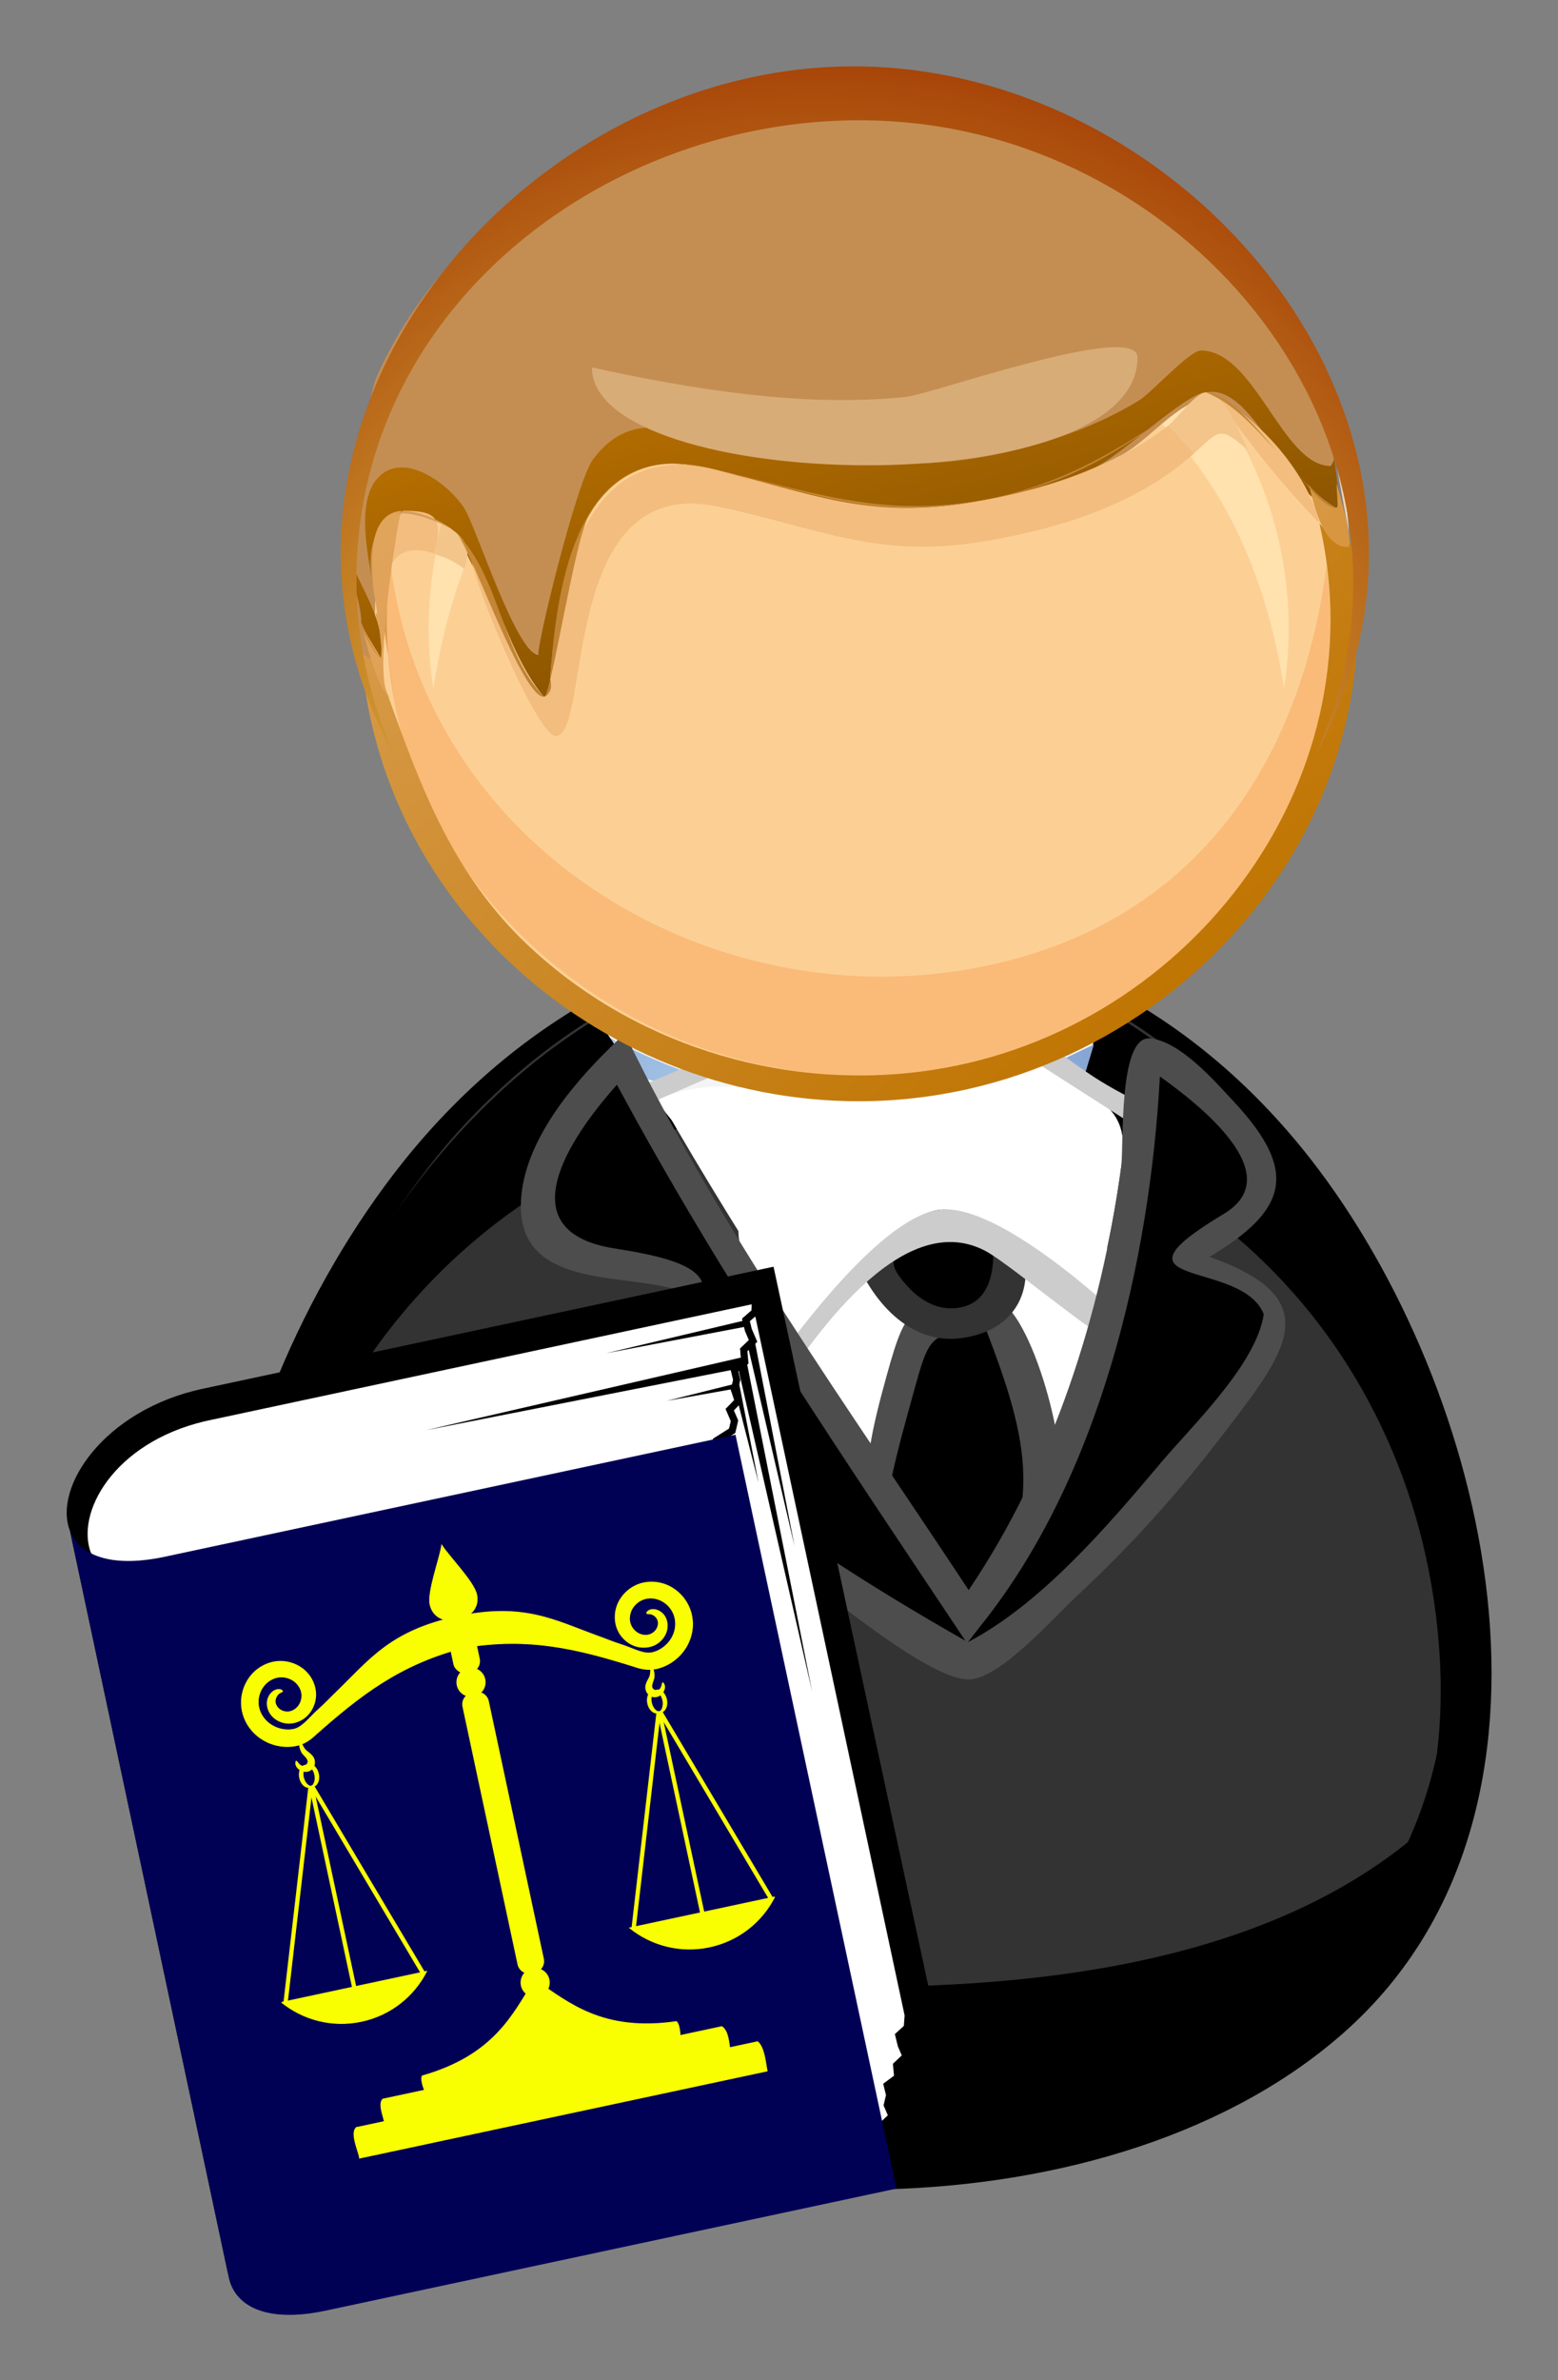 <?xml version="1.0" encoding="UTF-8" standalone="no"?>
<!-- Created with Inkscape (http://www.inkscape.org/) -->

<svg
   xmlns:dc="http://purl.org/dc/elements/1.1/"
   xmlns:cc="http://creativecommons.org/ns#"
   xmlns:rdf="http://www.w3.org/1999/02/22-rdf-syntax-ns#"
   xmlns:svg="http://www.w3.org/2000/svg"
   xmlns="http://www.w3.org/2000/svg"
   xmlns:xlink="http://www.w3.org/1999/xlink"
   xmlns:sodipodi="http://sodipodi.sourceforge.net/DTD/sodipodi-0.dtd"
   xmlns:inkscape="http://www.inkscape.org/namespaces/inkscape"
   width="117.457mm"
   height="179.333mm"
   viewBox="0 0 416.185 635.433"
   id="svg10472"
   version="1.1"
   inkscape:version="0.91 r13725"
   sodipodi:docname="lawyer.svg"
   inkscape:export-filename="/media/juhele/LUBUNTU_W7/_PRACE/2016_05_citizen_monitoring/first_responders/laywyer.png"
   inkscape:export-xdpi="85"
   inkscape:export-ydpi="85">
  <rect x="0" y="0" width="416.185" height="635.433" fill="#808080" stroke="none"/>
  <title
     id="title7889">Lawyer</title>
  <defs
     id="defs10474">
    <linearGradient
       x1="654.29"
       y1="-254.53"
       gradientTransform="matrix(1.101,-0.158,0.691,0.33,-40.16,-222.83)"
       x2="653.26"
       gradientUnits="userSpaceOnUse"
       y2="-204.24"
       id="linearGradient7500">
      <stop
         offset="0"
         style="stop-color:white"
         id="stop14612" />
      <stop
         offset="1"
         style="stop-color:white;stop-opacity:0"
         id="stop14614" />
    </linearGradient>
    <linearGradient
       x1="379.74"
       y1="-452.61"
       gradientTransform="matrix(0.504,0,0,0.504,34.099,911.79)"
       x2="411.78"
       gradientUnits="userSpaceOnUse"
       y2="-436.19"
       id="linearGradient7502">
      <stop
         offset="0"
         style="stop-color:#f8f8f8"
         id="stop10162" />
      <stop
         offset="1"
         style="stop-color:#6b6b6b"
         id="stop10164" />
    </linearGradient>
    <linearGradient
       x1="310.46"
       y1="-332.05"
       gradientTransform="matrix(0.504,0,0,0.504,6.066,842.39)"
       x2="377.43"
       gradientUnits="userSpaceOnUse"
       y2="-264.31"
       id="linearGradient7504">
      <stop
         offset="0"
         style="stop-color:#e2e2e2;stop-opacity:.858"
         id="stop8366" />
      <stop
         offset=".491"
         style="stop-color:white;stop-opacity:.847"
         id="stop9255" />
      <stop
         offset="1"
         style="stop-color:white;stop-opacity:.403"
         id="stop8368" />
    </linearGradient>
    <linearGradient
       x1="310.46"
       y1="-332.05"
       gradientTransform="matrix(-0.504,0,0,-0.504,414.84,672.86)"
       x2="377.43"
       gradientUnits="userSpaceOnUse"
       y2="-264.31"
       id="linearGradient7506">
      <stop
         offset="0"
         style="stop-color:black;stop-opacity:.574"
         id="stop9267" />
      <stop
         offset=".491"
         style="stop-color:#dfdfdf;stop-opacity:.455"
         id="stop9269" />
      <stop
         offset="1"
         style="stop-color:white;stop-opacity:.403"
         id="stop9271" />
    </linearGradient>
    <linearGradient
       x1="106.8"
       y1="732.45"
       gradientTransform="matrix(1.002,0,0,0.924,139.49,18.687)"
       x2="106.65"
       gradientUnits="userSpaceOnUse"
       y2="714.23"
       id="linearGradient7508">
      <stop
         offset="0"
         style="stop-color:black"
         id="stop7474" />
      <stop
         offset=".659"
         style="stop-color:white"
         id="stop7480" />
      <stop
         offset=".844"
         style="stop-color:white"
         id="stop7482" />
      <stop
         offset="1"
         style="stop-color:#c1c1c1"
         id="stop7476" />
    </linearGradient>
    <linearGradient
       x1="160.37"
       y1="640.96"
       gradientTransform="matrix(0.759,0,0,0.864,192.34,124.69)"
       x2="127.79"
       gradientUnits="userSpaceOnUse"
       y2="633.85"
       id="linearGradient7510">
      <stop
         offset="0"
         style="stop-color:black"
         id="stop2841" />
      <stop
         offset="1"
         style="stop-color:white"
         id="stop2843" />
    </linearGradient>
    <linearGradient
       x1="-270.08"
       x2="-268.41"
       gradientTransform="matrix(100.55,113.72,113.72,-100.55,-25192,76932)"
       y1="460.09"
       gradientUnits="userSpaceOnUse"
       y2="460.09"
       id="XMLID_31_-0">
      <stop
         offset="0"
         style="stop-color:#FFD8BF"
         id="stop142-9" />
      <stop
         offset=".539"
         style="stop-color:#BF7400"
         id="stop144-1" />
      <stop
         offset="1"
         style="stop-color:#000000"
         id="stop146-2" />
    </linearGradient>
    <linearGradient
       x1="-268.27"
       x2="-266.57"
       gradientTransform="matrix(25.13,103.51,103.51,-25.13,-40422,39142)"
       y1="455.77"
       gradientUnits="userSpaceOnUse"
       y2="455.77"
       id="XMLID_32_-6">
      <stop
         offset="0"
         style="stop-color:#FFD8BF"
         id="stop153-68" />
      <stop
         offset=".539"
         style="stop-color:#BF7400"
         id="stop155-3" />
      <stop
         offset="1"
         style="stop-color:#000000"
         id="stop157-3" />
    </linearGradient>
    <linearGradient
       x1="-270.09"
       x2="-268.4"
       gradientTransform="matrix(100.55,113.72,113.72,-100.55,-25192,76932)"
       y1="460.1"
       gradientUnits="userSpaceOnUse"
       y2="460.1"
       id="XMLID_33_-2">
      <stop
         offset="0"
         style="stop-color:#F3C192"
         id="stop172-3" />
      <stop
         offset=".539"
         style="stop-color:#D49035"
         id="stop174-0" />
      <stop
         offset="1"
         style="stop-color:#765735"
         id="stop176-2" />
    </linearGradient>
    <linearGradient
       x1="-268.26"
       x2="-266.58"
       gradientTransform="matrix(25.13,103.51,103.51,-25.13,-40422,39142)"
       y1="455.77"
       gradientUnits="userSpaceOnUse"
       y2="455.77"
       id="XMLID_34_-8">
      <stop
         offset="0"
         style="stop-color:#F3C192"
         id="stop183-2" />
      <stop
         offset=".539"
         style="stop-color:#D49035"
         id="stop185-6" />
      <stop
         offset="1"
         style="stop-color:#765735"
         id="stop187-1" />
    </linearGradient>
    <radialGradient
       r="1.685"
       gradientTransform="matrix(32.319,0,0,-32.319,9620.6,15112)"
       cx="-296.49"
       cy="466.06"
       gradientUnits="userSpaceOnUse"
       id="XMLID_35_-7">
      <stop
         offset="0"
         style="stop-color:#FFFA5F"
         id="stop192-1" />
      <stop
         offset="1"
         style="stop-color:#9F3300"
         id="stop194-8" />
    </radialGradient>
    <linearGradient
       x1="-265.15"
       x2="-263.48"
       gradientTransform="matrix(0,-132.47,-132.47,0,62635,-34991)"
       y1="472.53"
       gradientUnits="userSpaceOnUse"
       y2="472.53"
       id="XMLID_21_-9">
      <stop
         offset="0"
         style="stop-color:#7FB5F7"
         id="stop16-9" />
      <stop
         offset="1"
         style="stop-color:#063DA7"
         id="stop18-4" />
    </linearGradient>
    <linearGradient
       x1="-265.16"
       x2="-263.47"
       gradientTransform="matrix(0,-132.47,-132.47,0,62635,-34991)"
       y1="472.55"
       gradientUnits="userSpaceOnUse"
       y2="472.55"
       id="XMLID_22_-9">
      <stop
         offset="0"
         style="stop-color:#7ED8FC"
         id="stop23-3" />
      <stop
         offset="1"
         style="stop-color:#0649AA"
         id="stop25-9" />
    </linearGradient>
    <linearGradient
       x1="-265.16"
       x2="-263.47"
       gradientTransform="matrix(0,-132.47,-132.47,0,62635,-34991)"
       y1="472.53"
       gradientUnits="userSpaceOnUse"
       y2="472.53"
       id="XMLID_23_-18">
      <stop
         offset="0"
         style="stop-color:#5471AF"
         id="stop30-2" />
      <stop
         offset="1"
         style="stop-color:#042676"
         id="stop32-7" />
    </linearGradient>
    <linearGradient
       x1="-265.15"
       x2="-263.47"
       gradientTransform="matrix(0,-132.47,-132.47,0,62635,-34991)"
       y1="472.53"
       gradientUnits="userSpaceOnUse"
       y2="472.53"
       id="XMLID_24_-9">
      <stop
         offset="0"
         style="stop-color:#68A0F2"
         id="stop37-1" />
      <stop
         offset="1"
         style="stop-color:#0536A3"
         id="stop39-9" />
    </linearGradient>
    <radialGradient
       r="1.67"
       gradientTransform="matrix(16.729,-0.005,-0.005,-16.729,5488.5,7876.9)"
       cx="-325.75"
       cy="466.57"
       gradientUnits="userSpaceOnUse"
       id="XMLID_29_-4">
      <stop
         offset="0"
         style="stop-color:#B9DAF4"
         id="stop94-7" />
      <stop
         offset="1"
         style="stop-color:#7A97CB"
         id="stop96-0" />
    </radialGradient>
    <linearGradient
       x1="-257.44"
       x2="-255.81"
       gradientTransform="matrix(-0.992,-12.804,-12.804,0.992,6744.6,-3744.8)"
       y1="543.15"
       gradientUnits="userSpaceOnUse"
       y2="543.15"
       id="XMLID_30_-5">
      <stop
         offset="0"
         style="stop-color:#FFFFFF"
         id="stop111-9" />
      <stop
         offset=".463"
         style="stop-color:#FDFEFF"
         id="stop113-8" />
      <stop
         offset=".629"
         style="stop-color:#F6FAFF"
         id="stop115-8" />
      <stop
         offset=".748"
         style="stop-color:#EBF4FF"
         id="stop117-19" />
      <stop
         offset=".844"
         style="stop-color:#DAEAFF"
         id="stop119-64" />
      <stop
         offset=".925"
         style="stop-color:#C4DEFF"
         id="stop121-2" />
      <stop
         offset=".997"
         style="stop-color:#A9D0FF"
         id="stop123-0" />
      <stop
         offset="1"
         style="stop-color:#A8CFFF"
         id="stop125-2" />
    </linearGradient>
    <radialGradient
       r="1.685"
       gradientTransform="matrix(32.319,0,0,-32.319,9620.6,15112)"
       cx="-296.49"
       cy="466.06"
       gradientUnits="userSpaceOnUse"
       id="XMLID_35_-7-3">
      <stop
         offset="0"
         style="stop-color:#FFFA5F"
         id="stop192-1-3" />
      <stop
         offset="1"
         style="stop-color:#9F3300"
         id="stop194-8-7" />
    </radialGradient>
    <linearGradient
       x1="-346.29"
       x2="-344.6"
       gradientTransform="matrix(11.5,4,4,-11.5,2213.4,6484.9)"
       y1="440.47"
       gradientUnits="userSpaceOnUse"
       y2="440.47"
       id="XMLID_36_-0">
      <stop
         offset="0"
         style="stop-color:#FFFFFF"
         id="stop201-7" />
      <stop
         offset="1"
         style="stop-color:#818181"
         id="stop203-7" />
    </linearGradient>
    <radialGradient
       r="1.665"
       gradientTransform="matrix(29.207,0,0,-29.207,9361.963,13701.141)"
       cx="-293.68"
       cy="462.75"
       gradientUnits="userSpaceOnUse"
       id="XMLID_15_">
      <stop
         offset="0"
         style="stop-color:#FFFA5F"
         id="stop6" />
      <stop
         offset="1"
         style="stop-color:#9F3300"
         id="stop8" />
    </radialGradient>
    <linearGradient
       x1="23.133"
       x2="26.216"
       y1="63.772"
       gradientUnits="userSpaceOnUse"
       y2="63.772"
       id="XMLID_18_"
       gradientTransform="translate(746.863,136.141)">
      <stop
         offset="0"
         style="stop-color:#9CD305"
         id="stop50" />
      <stop
         offset="1"
         style="stop-color:#084703"
         id="stop52" />
    </linearGradient>
    <radialGradient
       r="1.655"
       gradientTransform="matrix(16.729,-0.005,-0.005,-16.729,6044.263,7904.141)"
       cx="-314.28"
       cy="460.08"
       gradientUnits="userSpaceOnUse"
       id="XMLID_20_">
      <stop
         offset="0"
         style="stop-color:#B9DAF4"
         id="stop69" />
      <stop
         offset="1"
         style="stop-color:#7A97CB"
         id="stop71" />
    </radialGradient>
    <linearGradient
       x1="-269.39"
       x2="-267.74"
       gradientTransform="matrix(103.4,116.94,116.94,-103.4,-25383.137,79303.141)"
       y1="461.41"
       gradientUnits="userSpaceOnUse"
       y2="461.41"
       id="XMLID_22_-6">
      <stop
         offset="0"
         style="stop-color:#FFD8BF"
         id="stop117-1" />
      <stop
         offset=".539"
         style="stop-color:#BF7400"
         id="stop119-6" />
      <stop
         offset="1"
         style="stop-color:#000000"
         id="stop121-3" />
    </linearGradient>
    <linearGradient
       x1="-269.41"
       x2="-267.71"
       gradientTransform="matrix(103.4,116.94,116.94,-103.4,-25383.137,79303.141)"
       y1="461.3"
       gradientUnits="userSpaceOnUse"
       y2="461.3"
       id="XMLID_23_-1">
      <stop
         offset="0"
         style="stop-color:#F3C192"
         id="stop136" />
      <stop
         offset=".539"
         style="stop-color:#D49035"
         id="stop138" />
      <stop
         offset="1"
         style="stop-color:#765735"
         id="stop140" />
    </linearGradient>
    <linearGradient
       x1="-269.44"
       x2="-267.68"
       gradientTransform="matrix(103.4,116.94,116.94,-103.4,-25383.137,79303.141)"
       y1="461.6"
       gradientUnits="userSpaceOnUse"
       y2="461.6"
       id="XMLID_24_-3">
      <stop
         offset="0"
         style="stop-color:#F3C192"
         id="stop149" />
      <stop
         offset=".539"
         style="stop-color:#D49035"
         id="stop151" />
      <stop
         offset="1"
         style="stop-color:#765735"
         id="stop153-6" />
    </linearGradient>
    <radialGradient
       r="1.675"
       gradientTransform="matrix(40.852,0,0,-40.852,12463.863,19124.141)"
       cx="-285.76"
       cy="463.54"
       gradientUnits="userSpaceOnUse"
       id="XMLID_25_">
      <stop
         offset="0"
         style="stop-color:#FFFA5F"
         id="stop166" />
      <stop
         offset="1"
         style="stop-color:#9F3300"
         id="stop168" />
    </radialGradient>
    <radialGradient
       r="1.665"
       gradientTransform="matrix(126.347,0,0,-126.347,37888.364,58734.645)"
       cx="-293.68"
       cy="462.75"
       gradientUnits="userSpaceOnUse"
       id="XMLID_15_-5-6">
      <stop
         offset="0"
         style="stop-color:#FFFA5F"
         id="stop6-6-0" />
      <stop
         offset="1"
         style="stop-color:#9F3300"
         id="stop8-5-1" />
    </radialGradient>
    <radialGradient
       r="1.655"
       gradientTransform="matrix(72.368,-0.022,-0.022,-72.368,23536.249,33657.27)"
       cx="-314.28"
       cy="460.08"
       gradientUnits="userSpaceOnUse"
       id="XMLID_20_-10-5">
      <stop
         offset="0"
         style="stop-color:#B9DAF4"
         id="stop69-2-9" />
      <stop
         offset="1"
         style="stop-color:#7A97CB"
         id="stop71-8-5" />
    </radialGradient>
    <linearGradient
       x1="-269.39"
       x2="-267.74"
       gradientTransform="matrix(447.3,505.873,505.873,-447.3,-112416.27,342523.85)"
       y1="461.41"
       gradientUnits="userSpaceOnUse"
       y2="461.41"
       id="XMLID_22_-6-0">
      <stop
         offset="0"
         style="stop-color:#FFD8BF"
         id="stop117-1-9" />
      <stop
         offset=".539"
         style="stop-color:#BF7400"
         id="stop119-6-3" />
      <stop
         offset="1"
         style="stop-color:#000000"
         id="stop121-3-9" />
    </linearGradient>
    <linearGradient
       x1="-269.41"
       x2="-267.71"
       gradientTransform="matrix(447.3,505.873,505.873,-447.3,-112416.27,342523.85)"
       y1="461.3"
       gradientUnits="userSpaceOnUse"
       y2="461.3"
       id="XMLID_23_-1-6">
      <stop
         offset="0"
         style="stop-color:#F3C192"
         id="stop136-4" />
      <stop
         offset=".539"
         style="stop-color:#D49035"
         id="stop138-0" />
      <stop
         offset="1"
         style="stop-color:#765735"
         id="stop140-6" />
    </linearGradient>
    <linearGradient
       x1="-269.44"
       x2="-267.68"
       gradientTransform="matrix(447.3,505.873,505.873,-447.3,-112416.27,342523.85)"
       y1="461.6"
       gradientUnits="userSpaceOnUse"
       y2="461.6"
       id="XMLID_24_-3-1">
      <stop
         offset="0"
         style="stop-color:#F3C192"
         id="stop149-7" />
      <stop
         offset=".539"
         style="stop-color:#D49035"
         id="stop151-3" />
      <stop
         offset="1"
         style="stop-color:#765735"
         id="stop153-6-9" />
    </linearGradient>
    <radialGradient
       r="1.675"
       gradientTransform="matrix(176.723,0,0,-176.723,51306.946,82194.126)"
       cx="-285.76"
       cy="463.54"
       gradientUnits="userSpaceOnUse"
       id="XMLID_25_-6-9">
      <stop
         offset="0"
         style="stop-color:#FFFA5F"
         id="stop166-6-6" />
      <stop
         offset="1"
         style="stop-color:#9F3300"
         id="stop168-4-8" />
    </radialGradient>
    <radialGradient
       inkscape:collect="always"
       xlink:href="#XMLID_29_-4-8"
       id="radialGradient24608"
       gradientUnits="userSpaceOnUse"
       gradientTransform="matrix(16.729,-0.005,-0.005,-16.729,5488.5,7876.9)"
       cx="-325.75"
       cy="466.57"
       r="1.67" />
    <radialGradient
       r="1.67"
       gradientTransform="matrix(16.729,-0.005,-0.005,-16.729,5488.5,7876.9)"
       cx="-325.75"
       cy="466.57"
       gradientUnits="userSpaceOnUse"
       id="XMLID_29_-4-8">
      <stop
         offset="0"
         style="stop-color:#B9DAF4"
         id="stop94-7-6" />
      <stop
         offset="1"
         style="stop-color:#7A97CB"
         id="stop96-0-5" />
    </radialGradient>
    <linearGradient
       inkscape:collect="always"
       xlink:href="#XMLID_31_-0"
       id="linearGradient24612"
       gradientUnits="userSpaceOnUse"
       gradientTransform="matrix(100.55,113.72,113.72,-100.55,-25192,76932)"
       x1="-270.08"
       y1="460.09"
       x2="-268.41"
       y2="460.09" />
    <linearGradient
       inkscape:collect="always"
       xlink:href="#XMLID_32_-6"
       id="linearGradient24614"
       gradientUnits="userSpaceOnUse"
       gradientTransform="matrix(25.13,103.51,103.51,-25.13,-40422,39142)"
       x1="-268.27"
       y1="455.77"
       x2="-266.57"
       y2="455.77" />
    <linearGradient
       inkscape:collect="always"
       xlink:href="#XMLID_33_-2"
       id="linearGradient24616"
       gradientUnits="userSpaceOnUse"
       gradientTransform="matrix(100.55,113.72,113.72,-100.55,-25192,76932)"
       x1="-270.09"
       y1="460.1"
       x2="-268.4"
       y2="460.1" />
    <linearGradient
       inkscape:collect="always"
       xlink:href="#XMLID_34_-8"
       id="linearGradient24618"
       gradientUnits="userSpaceOnUse"
       gradientTransform="matrix(25.13,103.51,103.51,-25.13,-40422,39142)"
       x1="-268.26"
       y1="455.77"
       x2="-266.58"
       y2="455.77" />
    <radialGradient
       inkscape:collect="always"
       xlink:href="#XMLID_35_-7-9"
       id="radialGradient24620"
       gradientUnits="userSpaceOnUse"
       gradientTransform="matrix(32.319,0,0,-32.319,9620.6,15112)"
       cx="-296.49"
       cy="466.06"
       r="1.685" />
    <radialGradient
       r="1.685"
       gradientTransform="matrix(32.319,0,0,-32.319,9620.6,15112)"
       cx="-296.49"
       cy="466.06"
       gradientUnits="userSpaceOnUse"
       id="XMLID_35_-7-9">
      <stop
         offset="0"
         style="stop-color:#FFFA5F"
         id="stop192-1-0" />
      <stop
         offset="1"
         style="stop-color:#9F3300"
         id="stop194-8-74" />
    </radialGradient>
  </defs>
  <sodipodi:namedview
     id="base"
     pagecolor="#ffffff"
     bordercolor="#666666"
     borderopacity="1.0"
     inkscape:pageopacity="0.0"
     inkscape:pageshadow="2"
     inkscape:zoom="0.49497475"
     inkscape:cx="63.464257"
     inkscape:cy="89.807173"
     inkscape:document-units="px"
     inkscape:current-layer="layer1"
     showgrid="false"
     fit-margin-top="5"
     fit-margin-left="5"
     fit-margin-right="5"
     fit-margin-bottom="5"
     inkscape:window-width="1920"
     inkscape:window-height="1125"
     inkscape:window-x="0"
     inkscape:window-y="0"
     inkscape:window-maximized="1" />
  <g
     inkscape:label="Vrstva 1"
     inkscape:groupmode="layer"
     id="layer1"
     transform="translate(184.251,202.79)">
    <g
       transform="matrix(4.161,0,0,4.161,-127.355,-185.073)"
       id="g24780">
      <path
         d="m 81.112,104.35 c 0,22.97 -22.022,31.07 -41.758,30.56 C 17.436,134.35 -1.738,122.96 1.154,98.777 3.643,77.953 20.035,54.076 43.333,55.457 67.091,56.864 81.112,82.889 81.112,104.35"
         style="fill:#333333"
         id="path24520"
         inkscape:connector-curvature="0" />
      <path
         d="m 41.482,56.278 c -22.668,0 -37.951,23.9 -39.639,44.332 -1.95,23.64 18.663,33.43 39.471,33.43 -18.877,0 -39.17,-8.46 -38.221,-30.27 0.909,-20.892 17.266,-37.366 38.374,-37.366 20.104,0 35.56,14.75 37.217,34.666 1.901,22.88 -16.798,32.97 -37.339,32.97 20.093,0 39.72,-9.34 38.831,-32.01 C 79.358,81.132 64.813,56.278 41.482,56.278"
         style="fill:#000000"
         id="path24522"
         inkscape:connector-curvature="0" />
      <path
         d="m 12.218,70.282 c -12.674,15.872 -19.631,44.858 0.201,58.088 16.13,10.76 45.612,10.98 60.429,-2.43 C 88.482,111.79 81.909,84.782 70.481,70.134 54.775,50.006 28.09,50.451 12.218,70.282 M 1.533,105.06 c 0,-22.32 16.523,-50.331 41.712,-48.867 22.688,1.318 36.308,25.442 37.084,45.987 0.823,21.82 -17.098,31.45 -36.808,31.97 -18.83,0.49 -41.988,-6.56 -41.988,-29.09"
         style="fill:#000000"
         id="path24524"
         inkscape:connector-curvature="0" />
      <path
         d="m 41.418,123.23 c -13.387,0 -29.547,-2.01 -39.309,-12.25 3.43,17.07 21.658,22.75 36.991,23.17 16.438,0.45 36.641,-4.41 40.572,-22.94 -9.476,10.07 -25.179,12.02 -38.254,12.02"
         style="fill:#000000"
         id="path24526"
         inkscape:connector-curvature="0" />
      <path
         d="m 41.482,55.841 c 21.281,0 35.308,21.513 37.542,40.673 C 81.608,118.67 66.144,130.71 45.269,131.85 26.531,132.86 2.519,126 2.519,103.37 2.519,82.641 16.773,57.475 39.481,55.9 16.736,57.439 2.11,82.076 1.273,102.88 0.319,126.56 23.129,134.99 43.327,134.47 64.283,133.93 82.255,123.05 80.515,100.1 78.957,79.569 64.324,55.841 41.482,55.841"
         style="fill:#000000"
         id="path24528"
         inkscape:connector-curvature="0" />
      <path
         d="M 57.242,59.462 C 47.189,52.391 34.1,53.545 23.841,59.857 c 2.919,4.551 6.257,8.847 10.004,12.748 2.182,2.269 6.107,7.137 9.39,7.791 7.419,1.483 13.308,-16.05 14.007,-20.934"
         style="fill:#f4f4f4"
         id="path24538"
         inkscape:connector-curvature="0" />
      <path
         d="m 26.949,63.083 c 0.338,2.302 1.538,2.453 3.002,1.286 -1.022,-0.378 -2.022,-0.806 -3.002,-1.286 m 29.603,-0.322 c -0.62,0.296 -1.239,0.592 -1.859,0.888 0.443,0.283 0.888,0.569 1.332,0.855 0.174,-0.582 0.351,-1.161 0.527,-1.743 M 25.479,62.317 c 0.365,0.53 0.622,0.342 0,0"
         style="fill:url(#radialGradient24608)"
         id="path24540"
         inkscape:connector-curvature="0" />
      <path
         d="m 33.73,74.689 c 0,-2.667 19.451,0.125 21.361,0.539 2.826,0.618 4.326,0.971 3.703,4.046 -0.863,4.262 -2.514,8.442 -4.229,12.421 -1.072,2.486 -2.679,7.614 -5.361,8.915 -1.754,0.85 -4.552,-4.481 -5.178,-5.478 -2.52,-4.006 -4.752,-8.202 -6.856,-12.438 -1.057,-2.131 -3.44,-5.518 -3.44,-8.005"
         style="fill:#ffffff"
         id="path24542"
         inkscape:connector-curvature="0" />
      <path
         d="m 50.306,80.083 c 1.025,2.654 4.164,8.347 3.134,11.172 -1.019,2.792 -3.354,11.485 -6.845,7.531 -4.051,-4.591 -4.409,-7.113 -2.89,-12.747 1.473,-5.453 1.021,-5.538 6.601,-5.956"
         style="fill:#000000"
         id="path24544"
         inkscape:connector-curvature="0" />
      <path
         d="m 50.231,79.109 c -5.378,0.408 -5.572,-0.197 -6.993,4.937 -1.854,6.69 -2.21,10.018 2.751,15.526 4.294,4.778 7.005,-4.37 8.248,-7.665 0.947,-2.513 -1.686,-12.225 -4.006,-12.798 m -0.58,2 c 2.556,6.686 4.179,12.175 -1.239,18.091 -2.041,-1.473 -5.481,-5.659 -4.911,-8.353 0.456,-2.147 1.063,-4.266 1.648,-6.381 0.926,-3.347 1.171,-3.107 4.502,-3.357"
         style="fill:#4d4d4d"
         id="path24546"
         inkscape:connector-curvature="0" />
      <path
         d="m 42.163,76.226 c 0.972,-0.757 3.157,-3.26 4.333,-3.371 0.666,-0.063 4.449,1.736 4.519,2.338 0.805,6.936 -6.652,6.39 -8.852,1.033"
         style="fill:#000000"
         id="path24548"
         inkscape:connector-curvature="0" />
      <path
         d="m 45.896,72.081 c -0.843,0.658 -5.12,3.253 -4.773,4.154 1.115,2.9 3.563,5.877 7.026,5.354 7.033,-1.066 3.919,-10.754 -2.253,-9.508 m 0.732,1.908 c 1.149,0.525 2.297,1.055 3.447,1.578 0.111,1.628 -0.157,3.786 -2.219,4.088 -1.651,0.254 -2.975,-0.854 -3.853,-2.102 -1.198,-1.702 1.29,-2.519 2.625,-3.564"
         style="fill:#333333"
         id="path24550"
         inkscape:connector-curvature="0" />
      <path
         d="m 53.317,64.211 c -3.777,1.454 -7.819,2.194 -11.866,2.194 -4.659,0 -8.498,-2.01 -12.785,-0.148 2.869,5.048 5.976,9.966 9.083,14.869 1.629,-1.888 6.117,-7.502 8.946,-7.766 2.743,-0.256 8.024,4.145 9.965,5.621 0.758,-2.927 1.33,-5.9 1.716,-8.896 0.468,-3.641 -2.208,-4.042 -5.059,-5.874"
         style="fill:#ffffff"
         id="path24552"
         inkscape:connector-curvature="0" />
      <path
         d="m 45.104,57.795 c -7.28,3.157 -14.559,6.314 -21.838,9.472 4.505,5.992 8.49,12.169 12.502,18.506 2.708,-4.196 8.405,-12.517 13.745,-9.804 1.9,0.964 9.105,7.367 10.564,6.923 2.576,-0.793 3.386,-7.814 3.84,-9.926 1.025,-4.785 -3.376,-5.561 -7.259,-8.054 -3.342,-2.148 -7.805,-6.243 -11.554,-7.117 m 0.182,1.259 c 4.099,2.657 8.222,5.282 12.333,7.919 1.782,1.145 3.563,2.289 5.348,3.431 0.781,0.503 -1.822,10.323 -3.192,11.261 C 57.482,79.408 50.409,72.956 46.696,73.36 43.047,73.755 37.676,80.984 35.815,83.572 32.41,78.159 29,72.887 25.175,67.767 c 6.71,-2.885 13.401,-5.822 20.111,-8.713"
         style="fill:#cccccc"
         id="path24554"
         inkscape:connector-curvature="0" />
      <path
         d="m 26.16,63.675 c 6.3,12.491 14.626,24.167 22.325,35.825 5.254,-7.044 8.396,-15.868 10.073,-24.409 0.752,-3.822 1.194,-7.703 1.338,-11.597 0.021,-0.556 3.85,2.529 4.052,2.727 1.376,1.342 3.988,3.792 3.633,5.985 -0.356,2.184 -5.213,2.658 -5.213,4.306 0,2.016 7.429,0.881 5.748,4.479 -1.812,3.873 -4.862,7.383 -7.648,10.573 -3.149,3.611 -9.471,12.146 -14.171,9.426 C 40.38,97.556 34.547,93.797 29.341,89.34 28.4,88.538 24.138,85.548 25.316,83.907 c 0.881,-1.227 8.026,-5.601 4.31,-6.47 -2.94,-0.687 -9.074,-0.059 -8.876,-4.505 0.154,-3.511 3.064,-6.863 5.41,-9.257"
         style="fill:#000000"
         id="path24556"
         inkscape:connector-curvature="0" />
      <path
         d="m 25.479,62.978 c -2.604,2.552 -5.714,6.318 -5.714,10.156 0,5.271 6.525,4.285 10.002,5.364 -4.31,5.584 -7.897,5.598 -1.545,11.182 2.894,2.546 6.039,4.809 9.235,6.952 2.125,1.428 8.785,7.158 11.255,6.858 2.019,-0.25 5.28,-3.983 6.715,-5.313 3.395,-3.138 6.506,-6.597 9.314,-10.268 4.098,-5.354 6.995,-8.791 -0.771,-11.521 5.012,-2.99 5.754,-5.466 1.575,-9.949 -1.213,-1.302 -3.464,-3.907 -5.397,-4.068 -2.053,-0.17 -1.658,6.894 -1.846,8.275 -1.295,9.479 -4.398,19.144 -9.789,27.126 -7.632,-11.58 -16.056,-23.216 -22.081,-35.736 -0.317,0.317 -0.636,0.63 -0.953,0.942 M 28.556,82.24 C 33.848,77.902 31.37,76.719 25.795,75.85 18.924,74.785 22.75,68.91 25.933,65.342 32.55,77.666 40.547,89.383 48.301,101.02 42.272,97.592 36.362,93.836 30.988,89.439 27.697,86.746 24.651,85.44 28.556,82.24 m 20.684,17.87 c 7.674,-9.51 10.909,-23.438 11.549,-35.298 2.443,1.75 8.326,6.289 4.105,8.817 -8.143,4.878 1.146,2.842 2.563,6.443 -0.484,3.229 -4.614,7.163 -6.588,9.508 -3.466,4.118 -7.692,9.055 -12.402,11.53 0.259,-0.34 0.516,-0.67 0.773,-1"
         style="fill:#4d4d4d"
         id="path24558"
         inkscape:connector-curvature="0" />
      <path
         d="m 72.611,35.625 c 0,16.819 -14.704,29.945 -31.16,29.945 -16.456,0 -31.159,-13.125 -31.159,-29.945 0,-16.824 14.695,-29.961 31.159,-29.961 16.466,0 31.16,13.135 31.16,29.961"
         style="fill:#fcd095"
         id="path24560"
         inkscape:connector-curvature="0" />
      <path
         d="M 20.552,24.38 C 27.657,16.062 40.05,14.005 50.235,16.816 61.402,19.898 67.073,28.925 68.761,39.913 71.243,23.574 57.601,9.406 41.45,9.406 25.281,9.406 11.665,23.585 14.141,39.927 14.984,34.451 16.912,28.655 20.552,24.38"
         style="fill:#ffe2ae"
         id="path24562"
         inkscape:connector-curvature="0" />
      <path
         d="M 71.489,32.017 C 69.76,45.32 62.459,55.493 48.56,57.92 31.55,60.893 13.708,50.01 11.414,32.021 8.908,50.48 25.441,65.816 43.439,64.688 60.072,63.646 73.652,48.892 71.489,32.017"
         style="fill:#fabb78"
         id="path24564"
         inkscape:connector-curvature="0" />
      <path
         d="m 11.379,32.092 c -0.813,1.694 -0.388,4.029 -0.133,5.782 -0.153,-1.924 -0.108,-3.868 0.133,-5.782 M 71.03,29.317 C 74.932,46.228 62.204,62.392 45.394,64.504 36.197,65.662 26.74,62.655 20.037,56.219 13.995,50.414 12.323,42.804 9.429,35.492 c 0,17.46 15.024,30.912 32.021,30.912 19.038,0 35.268,-17.132 31.47,-36.502 0.16,0.365 0.134,0.678 -0.081,0.944 -0.705,-0.381 -1.307,-0.891 -1.809,-1.529 m 1.146,-1.737 c 0.034,0.744 0.034,0.744 0,0 m -0.031,-0.519 c 0.034,0.558 0.034,0.558 0,0 M 72.12,26.758 c 0.023,0.283 0.008,0.075 0,0"
         style="fill:url(#linearGradient24612)"
         id="path24566"
         inkscape:connector-curvature="0" />
      <path
         d="m 63.622,9.999 c 5.319,5.408 8.267,10.125 8.579,18.137 -0.016,-0.474 -6,-5.621 -6.912,-6.364 -2.241,-1.828 -4.825,2.076 -7.013,3.194 -5.531,2.829 -13.938,4.986 -20.032,2.97 -3.257,-1.076 -7.037,-3.259 -10.565,-2.187 -2.042,0.622 -3.348,2.404 -4.157,4.288 C 22.7,31.948 22.581,39.614 21.34,40.424 20.868,40.729 16.864,31.646 16.331,30.837 9.84,21.009 9.998,38.181 10.771,37.986 6.598,39.025 9.858,21.381 10.475,19.996 13.406,13.415 18.745,8.337 25.2,5.249 36.876,-0.337 54.107,0.256 63.622,9.999"
         style="fill:#c48e53"
         id="path24568"
         inkscape:connector-curvature="0" />
      <path
         d="m 8.384,30.29 c 0.077,1.786 1.136,3.766 1.136,5.424 -0.226,-0.53 1.01,2.457 1.264,2.265 0.409,-2.72 -1.855,-5.035 -2.4,-7.689 M 63.417,18.233 c -0.721,0 -3.177,2.711 -3.924,3.174 -2.185,1.352 -4.615,2.295 -7.086,2.98 -6.548,1.815 -11.752,1.105 -18.231,0.036 -3.759,-0.618 -7.025,-2.871 -9.781,0.793 -1.062,1.411 -3.777,12.553 -3.482,12.553 -1.411,0 -4.004,-8.16 -4.756,-9.373 -0.889,-1.438 -3.605,-3.591 -5.321,-2.227 -1.774,1.408 -0.872,5.2 -0.59,7.035 -0.751,-3.993 1.699,-5.624 5.019,-3.552 1.301,1.246 4.823,10.945 6.019,10.797 0.411,-0.095 1.97,-10.09 2.811,-11.573 1.166,-2.063 3.036,-3.384 5.443,-3.384 4.122,0.141 7.688,3.068 11.764,3.068 5.175,0 10.479,-0.783 15.271,-2.802 1.598,-0.674 5.926,-4.838 7.173,-4.838 3.266,-0.635 5.41,7.404 8.341,7.404 0.459,0 -0.302,-4.381 -0.354,-4.673 0.413,0.763 0.419,1.427 0.021,1.993 -3.103,-10e-4 -4.854,-7.411 -8.337,-7.411"
         style="fill:url(#linearGradient24614)"
         id="path24570"
         inkscape:connector-curvature="0" />
      <path
         d="m 59.351,18.681 c 0,9.547 -35.024,8.686 -35.024,0.637 6.436,1.407 13.557,2.576 20.138,1.896 1.709,-0.179 14.886,-4.899 14.886,-2.533"
         style="fill:#d8ac77"
         id="path24572"
         inkscape:connector-curvature="0" />
      <path
         d="m 71.406,21.989 c 0.609,2.588 0.999,5.299 1.515,7.914 -0.166,-2.684 -0.604,-5.375 -1.515,-7.914"
         style="fill:#f3d4b2"
         id="path24574"
         inkscape:connector-curvature="0" />
      <path
         d="m 12.264,28.514 c -0.528,0 -0.836,3.203 -0.885,3.578 -0.09,0.191 0.035,-0.089 0.035,-0.072 0.582,-1.128 1.774,-1.125 2.83,-0.741 0.385,-2.068 0.415,-2.765 -1.98,-2.765 m 49.072,-5.466 c -3.649,2.822 -8.339,4.23 -12.832,4.95 -6.579,1.059 -10.14,-0.625 -16.375,-2.154 -8.283,-2.032 -10.009,7.094 -10.484,13.461 0.149,0.612 0.017,0.993 -0.398,1.147 -2.193,-2.625 -2.904,-6.314 -4.689,-9.258 -0.333,0.809 4.18,11.774 5.446,11.774 2.313,0 0.169,-16.826 10.332,-14.734 6.244,1.282 10.115,3.344 16.749,2.308 4.873,-0.763 10.139,-2.325 13.884,-5.695 -0.51,-0.631 -1.053,-1.23 -1.633,-1.799 m 3.021,-1.924 c 2.12,3.006 4.094,5.522 6.673,8.193 -0.732,-3.177 -3.751,-6.601 -6.673,-8.193"
         style="fill:#f2bd7e"
         id="path24576"
         inkscape:connector-curvature="0" />
      <path
         d="m 14.691,29.317 c -0.822,3.042 -0.695,1.279 1.447,2.943 0.562,-1.506 -0.133,-2.217 -1.447,-2.943 M 63.744,20.92 c -0.658,0 -1.923,1.753 -2.408,2.128 0.58,0.569 1.123,1.168 1.631,1.8 1.647,-1.48 1.63,-1.839 3.483,-0.201 -0.425,-0.862 -1.468,-3.727 -2.706,-3.727"
         style="fill:#f3c58a"
         id="path24578"
         inkscape:connector-curvature="0" />
      <path
         d="m 11.247,37.874 c 0.108,0.862 0.215,1.724 0.324,2.585 -0.04,-0.868 -0.149,-1.73 -0.324,-2.585 m 0.167,-5.857 0,0"
         style="fill:#f1b26f"
         id="path24580"
         inkscape:connector-curvature="0" />
      <path
         d="m 12.067,28.524 c -2.128,0.194 -1.916,3.371 -1.805,4.795 -0.003,-0.02 0.757,4.505 0.521,4.66 -0.395,-0.733 -0.927,-1.43 -1.261,-2.252 0.125,0.569 1.113,4.792 1.998,4.792 -1.466,0 0.244,-10.834 0.547,-11.995 m 60.056,-1.766 c 0.033,0.46 0.059,0.917 0.078,1.377 0.019,0.119 -0.021,0.181 -0.116,0.188 -0.678,-0.362 -1.259,-0.849 -1.74,-1.464 0.28,0.849 0.776,3.986 2.495,3.986 0.512,0.001 -0.644,-3.85 -0.717,-4.087"
         style="fill:url(#linearGradient24616)"
         id="path24582"
         inkscape:connector-curvature="0" />
      <path
         d="m 21.384,40.387 c -0.04,0.043 -0.085,0.066 -0.138,0.066 0.046,-0.023 0.092,-0.047 0.138,-0.066 M 10.689,37.946 c 0.025,0.014 0.049,0.027 0.074,0.04 -0.025,-0.013 -0.049,-0.026 -0.074,-0.04 M 10.02,36.822 c 0.066,0.125 0.132,0.253 0.197,0.378 -0.066,-0.125 -0.132,-0.253 -0.197,-0.378 M 9.829,36.431 c 0.107,0.216 0.107,0.216 0,0 M 9.643,36.016 c 0.14,0.313 0.14,0.313 0,0 M 9.521,35.717 c 0,0.013 0.196,0.496 0,0 m 2.743,-7.203 c -0.367,0.118 -0.731,0.237 -1.099,0.355 1.608,-0.753 4.512,1.042 4.098,0.783 -0.904,-0.648 -1.904,-1.029 -2.999,-1.138 m 59.895,-0.213 c -0.025,0.006 -0.05,0.016 -0.074,0.023 0.024,-0.007 0.049,-0.017 0.074,-0.023 m 0.011,-0.82 c 0.007,0.132 0.007,0.132 0,0 m -0.037,-0.588 c 0.014,0.224 0.014,0.224 0,0 m -42.41,-1.401 c 1.674,0.118 3.292,0.486 4.853,1.108 -1.559,-0.556 -3.184,-1.062 -4.853,-1.108 m -0.187,0 c -0.239,0 -0.239,0 0,0 M 68.23,24.62 c 0.422,0.451 0.847,0.901 1.27,1.352 -0.423,-0.451 -0.845,-0.901 -1.27,-1.352 m 3.153,-2.696 c 0.362,1.542 0.604,3.101 0.727,4.68 -0.073,-0.915 -0.376,-3.763 -0.727,-4.68 M 63.744,20.92 c -0.313,0.089 -0.313,0.089 0,0"
         style="fill:#d69c5d"
         id="path24584"
         inkscape:connector-curvature="0" />
      <path
         d="m 10.784,37.979 c -0.028,0.01 -0.028,0.01 0,0 M 9.52,35.714 c 0,0.522 0.903,1.986 1.169,2.232 C 10.208,37.252 9.817,36.51 9.52,35.714 m 0.955,-0.484 c 0,-0.994 0.416,2.67 0.309,2.749 0.02,-0.927 -0.084,-1.845 -0.309,-2.749 m 5.202,-5.232 c 1.042,1.348 4.165,10.455 5.569,10.455 -2.731,-2.806 -2.779,-7.591 -5.569,-10.455 M 15.264,29.652 M 11.166,28.87 c -1.133,0.904 -1.116,3.223 -0.903,4.45 -0.102,-1.29 -0.288,-3.49 0.903,-4.45 m 61.035,-0.734 c -0.056,0.217 -0.056,0.217 0,0 M 69.5,25.972 c 0.464,0.572 1.776,2.352 2.585,2.352 C 71.09,27.695 70.228,26.91 69.5,25.972 m -40.144,-0.48 c -2.335,0.055 -4.134,1.387 -5.264,3.384 -0.841,1.482 -2.399,11.478 -2.811,11.573 0.375,-0.197 0.495,-0.579 0.362,-1.144 0.335,-4.752 1.261,-13.662 7.713,-13.813 m 0.18,0 c 0.381,-0.004 0.761,0.023 1.139,0.075 -0.38,-0.026 -0.759,-0.052 -1.139,-0.075 m 33.973,-4.506 c -4.37,2.914 -7.434,5.437 -12.866,6.61 -7.437,1.608 -11.796,-0.243 -18.807,-1.822 6.264,1.415 9.976,3.289 16.602,2.233 6.354,-1.009 10.007,-3.647 15.071,-7.021 m 0.236,-0.066 c -10e-4,0 -10e-4,0 0,0 1.894,0.753 3.253,2.438 4.649,3.875 -0.898,-0.924 -3.058,-3.875 -4.649,-3.875"
         style="fill:url(#linearGradient24618)"
         id="path24586"
         inkscape:connector-curvature="0" />
      <path
         d="M 9.21,32.921 C 9.21,14.215 27.629,1.646 45.221,3.673 64.414,5.886 79.25,25.432 70.753,44.235 82.32,23.429 62.909,0 41.124,0 19.337,0 0.132,23.502 11.663,44.238 10.059,40.689 9.21,36.819 9.21,32.921"
         style="fill:url(#radialGradient24620)"
         id="path24588"
         inkscape:connector-curvature="0" />
      <g
         transform="matrix(0.978,-0.209,0.209,0.978,-112.847,15.684)"
         id="g24740">
        <g
           id="layer1-10"
           inkscape:label="Layer 1"
           transform="matrix(0.326,0,0,0.326,91.141,62.228)">
          <g
             transform="matrix(0.878,0,0,0.878,-39.242,47.013)"
             id="g3368">
            <path
               style="fill:#000000;fill-rule:evenodd;stroke:none;stroke-width:0.131;stroke-linecap:butt;stroke-linejoin:bevel;stroke-miterlimit:12;stroke-dasharray:none;stroke-opacity:1"
               d="m 23.131,243.784 c -0.521,-10.241 14.104,-23.736 35.913,-23.736 l 131.168,0 -0.261,-172.799 -130.907,0 c -22.638,0 -37.519,14.61 -35.771,24.959"
               id="use4150"
               inkscape:connector-curvature="0"
               sodipodi:nodetypes="cccccc" />
            <path
               style="fill:#ffffff;fill-rule:evenodd;stroke:#000000;stroke-width:1.565;stroke-linecap:butt;stroke-linejoin:miter;stroke-opacity:1"
               d="m 44.285,86.942 c -11.214,0 -17.875,-4.517 -18.315,-9.571 -0.913,-10.484 12.088,-24.054 33.949,-23.688 l 124.487,0 -0.676,2.647 -2.321,1.298 0.066,2.292 0.523,2.647 -2.477,1.511 -0.325,2.718 -2.673,1.225 0.066,2.292 -0.977,2.079 0.523,2.647 -2.477,1.511 0.523,2.647 -0.977,2.079 -3.52,1.298 1.566,2.86 -2.477,1.511 z"
               id="path4246"
               inkscape:connector-curvature="0"
               sodipodi:nodetypes="ssccccccccccccccccccs" />
            <path
               style="fill:#ffffff;fill-rule:evenodd;stroke:#000000;stroke-width:1.565;stroke-linecap:butt;stroke-linejoin:miter;stroke-opacity:1"
               d="m 184.406,217.647 -0.781,2.647 -2.216,1.298 0.066,2.292 0.523,2.647 -2.477,1.511 -0.325,2.718 -2.673,1.225 0.066,2.292 -0.977,2.079 0.523,2.647 -2.477,1.511 0.523,2.647 -0.977,2.079 -3.52,1.298 1.566,2.86 -2.477,1.511 0,-163.965 2.477,-1.511 -1.566,-2.86 3.52,-1.298 0.977,-2.079 -0.523,-2.647 2.22,-1.534 -0.266,-2.624 0.977,-2.079 -0.066,-2.292 2.673,-1.225 0.325,-2.718 2.477,-1.511 -0.523,-2.647 -0.066,-2.292 2.347,-1.298 0.651,-2.647 z"
               id="use4268"
               inkscape:connector-curvature="0"
               sodipodi:nodetypes="ccccccccccccccccccccccccccccccccccc" />
            <path
               sodipodi:nodetypes="ccccccc"
               inkscape:connector-curvature="0"
               id="path4207"
               d="m 42.57,255.092 131.168,0 0,-172.799 -131.168,0 C 30.236,82.213 24.281,77.855 23.273,72.234 L 23.129,243.748 c 0.295,6.228 6.18,11.263 19.442,11.344 z"
               style="fill:#000055;fill-rule:evenodd;stroke:none;stroke-width:0.131;stroke-linecap:butt;stroke-linejoin:miter;stroke-opacity:1" />
            <g
               id="g3360">
              <path
                 inkscape:connector-curvature="0"
                 id="path4276"
                 d="m 181.621,58.373 -0.212,-0.715 -32.184,0.715 32.184,0.715 0.212,-0.715 z"
                 inkscape:transform-center-y="0.0041361184"
                 inkscape:transform-center-x="1.008724"
                 style="fill:#000000;fill-rule:evenodd;stroke:none;stroke-width:1px;stroke-linecap:butt;stroke-linejoin:miter;stroke-opacity:1" />
              <path
                 inkscape:connector-curvature="0"
                 id="use4280"
                 d="m 179.196,66.795 -0.479,-1.166 -72.739,1.166 72.739,1.166 0.479,-1.166 z"
                 inkscape:transform-center-y="0.0041361184"
                 inkscape:transform-center-x="1.008724"
                 style="fill:#000000;fill-rule:evenodd;stroke:none;stroke-width:1px;stroke-linecap:butt;stroke-linejoin:miter;stroke-opacity:1" />
              <path
                 inkscape:connector-curvature="0"
                 id="use4282"
                 d="m 175.824,71.645 -0.102,-0.53 -15.47,0.53 15.47,0.53 0.102,-0.53 z"
                 inkscape:transform-center-y="0.0041361184"
                 inkscape:transform-center-x="1.008724"
                 style="fill:#000000;fill-rule:evenodd;stroke:none;stroke-width:1px;stroke-linecap:butt;stroke-linejoin:miter;stroke-opacity:1" />
              <path
                 inkscape:connector-curvature="0"
                 id="path4300"
                 d="m 181.466,62.422 c 0,0 -0.882,0.308 -0.882,0.308 0.294,15.593 0.588,31.185 0.882,46.778 0,0 0.882,-46.778 0.882,-46.778 -0.294,-0.103 -0.588,-0.205 -0.882,-0.308 z"
                 inkscape:transform-center-y="1.3455948"
                 inkscape:transform-center-x="-0.0041359643"
                 style="fill:#000000;fill-rule:evenodd;stroke:none;stroke-width:1px;stroke-linecap:butt;stroke-linejoin:miter;stroke-opacity:1" />
              <path
                 inkscape:connector-curvature="0"
                 id="use4310"
                 d="m 178.511,66.565 c -0.362,0.165 -0.724,0.33 -1.086,0.495 0.362,25.054 0.724,50.107 1.086,75.161 0,0 1.086,-75.161 1.086,-75.161 -0.362,-0.165 -0.724,-0.33 -1.086,-0.495 z"
                 inkscape:transform-center-y="1.4798034"
                 inkscape:transform-center-x="-0.0041359643"
                 style="fill:#000000;fill-rule:evenodd;stroke:none;stroke-width:1px;stroke-linecap:butt;stroke-linejoin:miter;stroke-opacity:1" />
              <path
                 inkscape:connector-curvature="0"
                 style="fill:#000000;fill-rule:evenodd;stroke:none;stroke-width:1px;stroke-linecap:butt;stroke-linejoin:miter;stroke-opacity:1"
                 inkscape:transform-center-x="0.13457797"
                 inkscape:transform-center-y="11.221677"
                 d="m 176.283,71.14 -0.644,0.152 0.899,22.637 0.392,-22.643 -0.647,-0.146 z"
                 id="path3450" />
            </g>
          </g>
        </g>
        <g
           inkscape:label="Layer 1"
           id="layer1-00"
           transform="matrix(0.051,0,0,0.051,89.94,102.723)"
           style="fill:#f9ff01;fill-opacity:1;stroke:#f9ff01;stroke-opacity:1">
          <path
             d="m 117.94,126.47 c -5.112,0.1 -10.139,1.016 -14.938,2.656 -6.397,2.187 -12.351,5.677 -17.406,10.25 -7.733,7.001 -13.229,16.157 -15.844,26.062 -0.817,3.095 -1.352,6.268 -1.594,9.5 -0.551,7.859 0.622,15.76 3.406,23.094 2.729,7.139 6.875,13.594 12.031,19 5.329,5.59 11.672,10.017 18.562,13.125 6.89,3.108 14.336,4.893 21.875,5.188 5.354,0.171 10.53,-0.659 15.312,-2.281 4.717,-1.62 8.884,-3.758 12.594,-6.062 65.1,-36.745 122.34,-64.696 205.25,-68.125 82.908,3.429 140.12,31.38 205.22,68.125 3.71,2.305 7.908,4.443 12.625,6.062 4.782,1.622 9.959,2.452 15.312,2.281 7.539,-0.294 14.954,-2.08 21.844,-5.188 6.89,-3.108 13.233,-7.535 18.562,-13.125 5.156,-5.406 9.302,-11.861 12.031,-19 2.785,-7.334 3.958,-15.234 3.406,-23.094 -0.241,-3.232 -0.777,-6.405 -1.594,-9.5 -2.614,-9.906 -8.11,-19.062 -15.844,-26.062 -5.055,-4.573 -10.977,-8.063 -17.375,-10.25 -6.397,-2.187 -13.251,-3.064 -20.094,-2.469 -5.942,0.589 -11.629,2.33 -16.75,5 -5.121,2.67 -9.663,6.258 -13.406,10.562 -3.938,4.529 -6.832,9.783 -8.531,15.312 -1.7,5.529 -2.215,11.322 -1.531,17 0.663,4.986 2.281,9.658 4.625,13.781 2.344,4.123 5.401,7.709 8.938,10.594 3.93,3.211 8.409,5.39 13,6.562 4.591,1.172 9.293,1.352 13.75,0.562 3.918,-0.746 7.46,-2.264 10.5,-4.25 3.04,-1.986 5.592,-4.438 7.562,-7.156 2.416,-3.313 3.816,-7.003 4.375,-10.562 0.559,-3.559 0.288,-7.005 -0.625,-10.062 -0.873,-2.785 -2.302,-5.09 -3.906,-6.906 -1.604,-1.816 -3.395,-3.141 -5.156,-4.062 -1.183,-0.633 -2.395,-1.054 -3.531,-1.312 -1.136,-0.259 -2.214,-0.35 -3.188,-0.312 -1.047,0.048 -1.937,0.238 -2.688,0.5 -0.75,0.262 -1.348,0.58 -1.812,0.906 -0.93,0.653 -1.306,1.3 -1.312,1.75 -0.007,0.45 0.368,0.712 1.031,0.906 0.663,0.194 1.621,0.318 2.75,0.688 0.445,0.145 0.916,0.324 1.375,0.562 1.01,0.476 2.118,1.288 3.219,2.406 0.833,0.867 1.626,1.931 2.25,3.156 0.624,1.225 1.086,2.624 1.188,4.031 0.204,1.632 -0.014,3.424 -0.656,5.25 -0.642,1.826 -1.701,3.666 -3.125,5.156 -1.264,1.329 -2.849,2.52 -4.625,3.406 -1.776,0.886 -3.768,1.48 -5.75,1.625 -2.301,0.25 -4.778,-0.09 -7.219,-0.969 -2.441,-0.879 -4.829,-2.288 -6.781,-4.125 -1.834,-1.722 -3.42,-3.887 -4.594,-6.281 -1.174,-2.394 -1.954,-5.016 -2.125,-7.656 -0.281,-3.008 0.208,-6.247 1.344,-9.344 1.136,-3.097 2.919,-6.08 5.219,-8.531 2.214,-2.364 4.984,-4.37 8.031,-5.844 3.048,-1.474 6.383,-2.4 9.719,-2.594 3.762,-0.309 7.746,0.31 11.531,1.719 3.785,1.408 7.372,3.618 10.344,6.406 2.927,2.742 5.404,6.109 7.188,9.844 1.784,3.735 2.877,7.815 3.094,11.875 0.291,4.739 -0.466,9.637 -2.188,14.125 -1.653,4.359 -4.275,8.462 -7.562,11.969 -6.629,7.067 -16.336,11.71 -25.938,12.188 -2.595,0.173 -5.381,-0.211 -8.094,-1.031 -2.769,-0.819 -5.642,-2.246 -8.656,-3.938 -6.394,-3.632 -13.022,-8.734 -20.969,-13.25 -8.536,-4.777 -16.918,-10.672 -25.875,-16.188 -49.717,-31.113 -82.735,-61.25 -168.53,-61.25 -85.796,0 -118.85,30.137 -168.56,61.25 -8.957,5.516 -17.339,11.41 -25.875,16.188 -7.947,4.516 -14.574,9.618 -20.969,13.25 -3.014,1.691 -5.887,3.119 -8.656,3.938 -2.713,0.82 -5.467,1.204 -8.062,1.031 -9.601,-0.478 -19.34,-5.121 -25.969,-12.188 -3.288,-3.506 -5.909,-7.61 -7.562,-11.969 -1.722,-4.488 -2.479,-9.386 -2.188,-14.125 0.217,-4.06 1.341,-8.14 3.125,-11.875 1.784,-3.735 4.229,-7.102 7.156,-9.844 2.971,-2.789 6.59,-4.998 10.375,-6.406 3.785,-1.408 7.738,-2.028 11.5,-1.719 3.336,0.194 6.671,1.12 9.719,2.594 3.048,1.474 5.817,3.479 8.031,5.844 2.3,2.451 4.083,5.434 5.219,8.531 1.136,3.097 1.625,6.335 1.344,9.344 -0.171,2.64 -0.951,5.262 -2.125,7.656 -1.174,2.394 -2.76,4.56 -4.594,6.281 -1.952,1.837 -4.309,3.246 -6.75,4.125 -2.441,0.879 -4.949,1.219 -7.25,0.969 -1.982,-0.145 -3.974,-0.739 -5.75,-1.625 -1.776,-0.886 -3.329,-2.077 -4.594,-3.406 -1.424,-1.49 -2.514,-3.33 -3.156,-5.156 -0.642,-1.826 -0.86,-3.618 -0.656,-5.25 0.102,-1.407 0.563,-2.806 1.188,-4.031 0.624,-1.225 1.417,-2.289 2.25,-3.156 1.101,-1.119 2.208,-1.93 3.219,-2.406 0.459,-0.239 0.93,-0.417 1.375,-0.562 1.129,-0.369 2.118,-0.493 2.781,-0.688 0.663,-0.194 1.038,-0.456 1.031,-0.906 -0.007,-0.45 -0.414,-1.097 -1.344,-1.75 -0.465,-0.327 -1.062,-0.644 -1.812,-0.906 -0.75,-0.262 -1.641,-0.452 -2.688,-0.5 -0.974,-0.037 -2.051,0.054 -3.188,0.312 -1.136,0.259 -2.348,0.679 -3.531,1.312 -1.761,0.922 -3.552,2.246 -5.156,4.062 -1.604,1.816 -3.002,4.121 -3.875,6.906 -0.913,3.058 -1.215,6.503 -0.656,10.062 0.559,3.559 1.959,7.249 4.375,10.562 1.971,2.719 4.522,5.17 7.562,7.156 3.04,1.986 6.582,3.505 10.5,4.25 4.457,0.789 9.159,0.61 13.75,-0.562 4.591,-1.172 9.07,-3.351 13,-6.562 3.536,-2.885 6.594,-6.471 8.938,-10.594 2.344,-4.123 3.962,-8.795 4.625,-13.781 0.683,-5.678 0.168,-11.471 -1.531,-17 -1.7,-5.529 -4.562,-10.784 -8.5,-15.312 -3.743,-4.304 -8.317,-7.893 -13.438,-10.562 -5.121,-2.67 -10.808,-4.411 -16.75,-5 -1.711,-0.149 -3.421,-0.221 -5.125,-0.188 z"
             inkscape:connector-curvature="0"
             style="fill:#f9ff01;fill-opacity:1;stroke:#f9ff01;stroke-opacity:1"
             sodipodi:nodetypes="sscscccscccccccscccscscssscscscscscscscsccssccscccscccscscscscscccccccczccccccccscscscscscccscccsccssccscscscscscscscssscs"
             id="path3870" />
          <g
             transform="translate(1.852,0)"
             id="g3931"
             style="fill:#f9ff01;fill-opacity:1;stroke:#f9ff01;stroke-opacity:1">
            <g
               id="g3915"
               style="fill:#f9ff01;fill-opacity:1;stroke:#f9ff01;stroke-opacity:1">
              <path
                 d="m 37.976,547.28 c 22.04,27.13 55.665,44.438 93.344,44.438 37.679,0 71.304,-17.308 93.344,-44.438 l -186.69,0 z"
                 inkscape:connector-curvature="0"
                 style="fill:#f9ff01;fill-opacity:1;stroke:#f9ff01;stroke-opacity:1"
                 id="path3836" />
              <path
                 d="m 131.32,551.14 0,-262.64"
                 inkscape:connector-curvature="0"
                 style="fill:#f9ff01;fill-opacity:1;stroke:#f9ff01;stroke-width:5.4;stroke-opacity:1"
                 id="path3843-4" />
              <path
                 inkscape:connector-curvature="0"
                 style="fill:#f9ff01;fill-opacity:1;stroke:#f9ff01;stroke-width:5.4;stroke-opacity:1"
                 d="m 219.96,549.14 -88,-260.64"
                 sodipodi:nodetypes="cc"
                 id="path3845-5" />
              <path
                 d="M 42.676,549.14 130.68,288.5"
                 inkscape:connector-curvature="0"
                 style="fill:#f9ff01;fill-opacity:1;stroke:#f9ff01;stroke-width:5.4;stroke-opacity:1"
                 sodipodi:nodetypes="cc"
                 id="path3847-0" />
              <path
                 d="m 128.92,261.78 c -5.376,0 -9.736,6.329 -9.736,14.141 0,7.812 4.361,14.164 9.736,14.164 0.827,0 1.617,-0.179 2.384,-0.461 -4.207,-1.562 -7.302,-7.104 -7.302,-13.703 0,-6.599 3.096,-12.118 7.302,-13.68 -0.766,-0.282 -1.557,-0.461 -2.384,-0.461 z m 2.384,0.461 c 4.218,1.551 7.327,7.07 7.327,13.68 0,6.611 -3.11,12.152 -7.327,13.703 0.773,0.287 1.6,0.461 2.434,0.461 5.376,0 9.711,-6.352 9.711,-14.164 0,-7.812 -4.335,-14.141 -9.711,-14.141 -0.835,0 -1.661,0.174 -2.434,0.461 z"
                 inkscape:connector-curvature="0"
                 style="fill:#f9ff01;fill-opacity:1;stroke:#f9ff01;stroke-opacity:1"
                 id="path3849-1" />
              <path
                 d="m 129.62,231.62 c -2.664,1.166 -2.506,9.795 -0.69,14.322 1.978,4.929 10.132,12.177 0.268,16.681 -9.052,1.402 -8.857,-13.989 -10.885,-5.904 -1.489,5.937 5.421,13.152 12.116,13.152 6.695,0 11.513,-4.872 11.513,-12.139 0,-4.334 -3.023,-8.421 -6.982,-12.883 -4.442,-5.006 -3.948,-13.837 -5.34,-13.228 z"
                 inkscape:connector-curvature="0"
                 style="fill:#f9ff01;fill-opacity:1;stroke:#f9ff01;stroke-opacity:1"
                 sodipodi:nodetypes="sscsssss"
                 id="path3859-7" />
            </g>
            <g
               id="g3923"
               style="fill:#f9ff01;fill-opacity:1;stroke:#f9ff01;stroke-opacity:1">
              <path
                 inkscape:connector-curvature="0"
                 style="fill:#f9ff01;fill-opacity:1;stroke:#f9ff01;stroke-opacity:1"
                 d="m 672.66,547.28 c -22.04,27.13 -55.665,44.438 -93.344,44.438 -37.679,0 -71.304,-17.308 -93.344,-44.438 l 186.69,0 z"
                 id="path3903" />
              <path
                 inkscape:connector-curvature="0"
                 style="fill:#f9ff01;fill-opacity:1;stroke:#f9ff01;stroke-width:5.4;stroke-opacity:1"
                 d="m 579.32,551.14 0,-262.64"
                 id="path3905-3" />
              <path
                 d="m 490.68,549.14 88,-260.64"
                 style="fill:#f9ff01;fill-opacity:1;stroke:#f9ff01;stroke-width:5.4;stroke-opacity:1"
                 inkscape:connector-curvature="0"
                 sodipodi:nodetypes="cc"
                 id="path3907-8" />
              <path
                 inkscape:connector-curvature="0"
                 style="fill:#f9ff01;fill-opacity:1;stroke:#f9ff01;stroke-width:5.4;stroke-opacity:1"
                 sodipodi:nodetypes="cc"
                 d="m 667.96,549.14 -88,-260.64"
                 id="path3909-6" />
              <path
                 inkscape:connector-curvature="0"
                 style="fill:#f9ff01;fill-opacity:1;stroke:#f9ff01;stroke-opacity:1"
                 d="m 581.72,261.78 c 5.376,0 9.736,6.329 9.736,14.141 0,7.812 -4.361,14.164 -9.736,14.164 -0.827,0 -1.617,-0.179 -2.384,-0.461 4.207,-1.562 7.302,-7.104 7.302,-13.703 0,-6.599 -3.096,-12.118 -7.302,-13.68 0.766,-0.282 1.557,-0.461 2.384,-0.461 z m -2.384,0.461 c -4.218,1.551 -7.327,7.07 -7.327,13.68 0,6.611 3.11,12.152 7.327,13.703 -0.773,0.287 -1.6,0.461 -2.434,0.461 -5.376,0 -9.711,-6.352 -9.711,-14.164 0,-7.812 4.335,-14.141 9.711,-14.141 0.835,0 1.661,0.174 2.434,0.461 z"
                 id="path3911" />
              <path
                 inkscape:connector-curvature="0"
                 style="fill:#f9ff01;fill-opacity:1;stroke:#f9ff01;stroke-opacity:1"
                 sodipodi:nodetypes="sscsssss"
                 d="m 581.02,231.62 c 2.664,1.166 2.506,9.795 0.69,14.322 -1.978,4.929 -10.132,12.177 -0.268,16.681 9.052,1.402 8.857,-13.989 10.885,-5.904 1.489,5.937 -5.421,13.152 -12.116,13.152 -6.695,0 -11.513,-4.872 -11.513,-12.139 0,-4.334 3.023,-8.421 6.982,-12.883 4.442,-5.006 3.948,-13.837 5.34,-13.228 z"
                 id="path3913-8" />
            </g>
          </g>
          <path
             d="m 357.16,26.938 c -6.569,17.143 -30,53.431 -30,70 0,16.569 13.431,26 30,26 16.569,0 30,-9.431 30,-26 0,-16.569 -23.431,-52.857 -30,-70 z"
             inkscape:connector-curvature="0"
             style="fill:#f9ff01;fill-opacity:1;stroke:#f9ff01;stroke-opacity:1"
             sodipodi:nodetypes="csssc"
             id="path3947" />
          <rect
             x="340.73"
             y="140.93"
             width="32.857"
             height="50"
             ry="14.286"
             style="fill:#f9ff01;fill-opacity:1;stroke:#f9ff01;stroke-opacity:1"
             id="rect3953" />
          <circle
             transform="translate(-4.987,-5.5)"
             style="fill:#f9ff01;fill-opacity:1;stroke:#f9ff01;stroke-opacity:1"
             id="path3955"
             cx="362.143"
             cy="208.791"
             r="17.857" />
          <path
             d="m 355.01,216.93 4.286,0 c 7.914,0 14.286,6.371 14.286,14.286 l 0,331.43 c 0,7.914 -6.371,14.286 -14.286,14.286 l -4.286,0 c -7.914,0 -14.286,-6.371 -14.286,-14.286 l 0,-331.43 c 0,-7.914 6.371,-14.286 14.286,-14.286 z"
             inkscape:connector-curvature="0"
             style="fill:#f9ff01;fill-opacity:1;stroke:#f9ff01;stroke-opacity:1"
             sodipodi:nodetypes="sssssssss"
             id="rect3957" />
          <circle
             transform="translate(-4.987,380.86)"
             style="fill:#f9ff01;fill-opacity:1;stroke:#f9ff01;stroke-opacity:1"
             id="path3960-1"
             cx="362.143"
             cy="208.791"
             r="17.857" />
          <path
             d="m 357.16,585.94 c -35.982,37.738 -70.028,82.55 -163.66,88.844 -4.041,5.989 0,22.188 0,22.188 l 327.31,0 c 0,0 4.041,-16.199 0,-22.188 -93.629,-6.294 -127.67,-51.106 -163.66,-88.844 z"
             inkscape:connector-curvature="0"
             style="fill:#f9ff01;fill-opacity:1;stroke:#f9ff01;stroke-opacity:1"
             sodipodi:nodetypes="cccccc"
             id="path3962" />
          <path
             d="m 138.93,692.93 436.45,0 c 7.101,7.605 4.061,22.308 4.061,30.511 -37.004,11.546 -443.9,22.14 -444.57,0 0.971,-6.757 -3.573,-25.138 4.061,-30.511 z"
             inkscape:connector-curvature="0"
             style="fill:#f9ff01;fill-opacity:1;stroke:#f9ff01;stroke-opacity:1"
             sodipodi:nodetypes="ccccc"
             id="rect3967" />
          <path
             inkscape:connector-curvature="0"
             style="fill:#f9ff01;fill-opacity:1;stroke:#f9ff01;stroke-opacity:1"
             sodipodi:nodetypes="ccccc"
             d="m 98.931,720.93 516.45,0 c 7.101,8.615 4.061,30.308 4.061,38.511 l -524.57,0 c 0.971,-6.757 -5.593,-33.138 4.061,-38.511 z"
             id="path3970-5" />
        </g>
      </g>
    </g>
  </g>
</svg>
